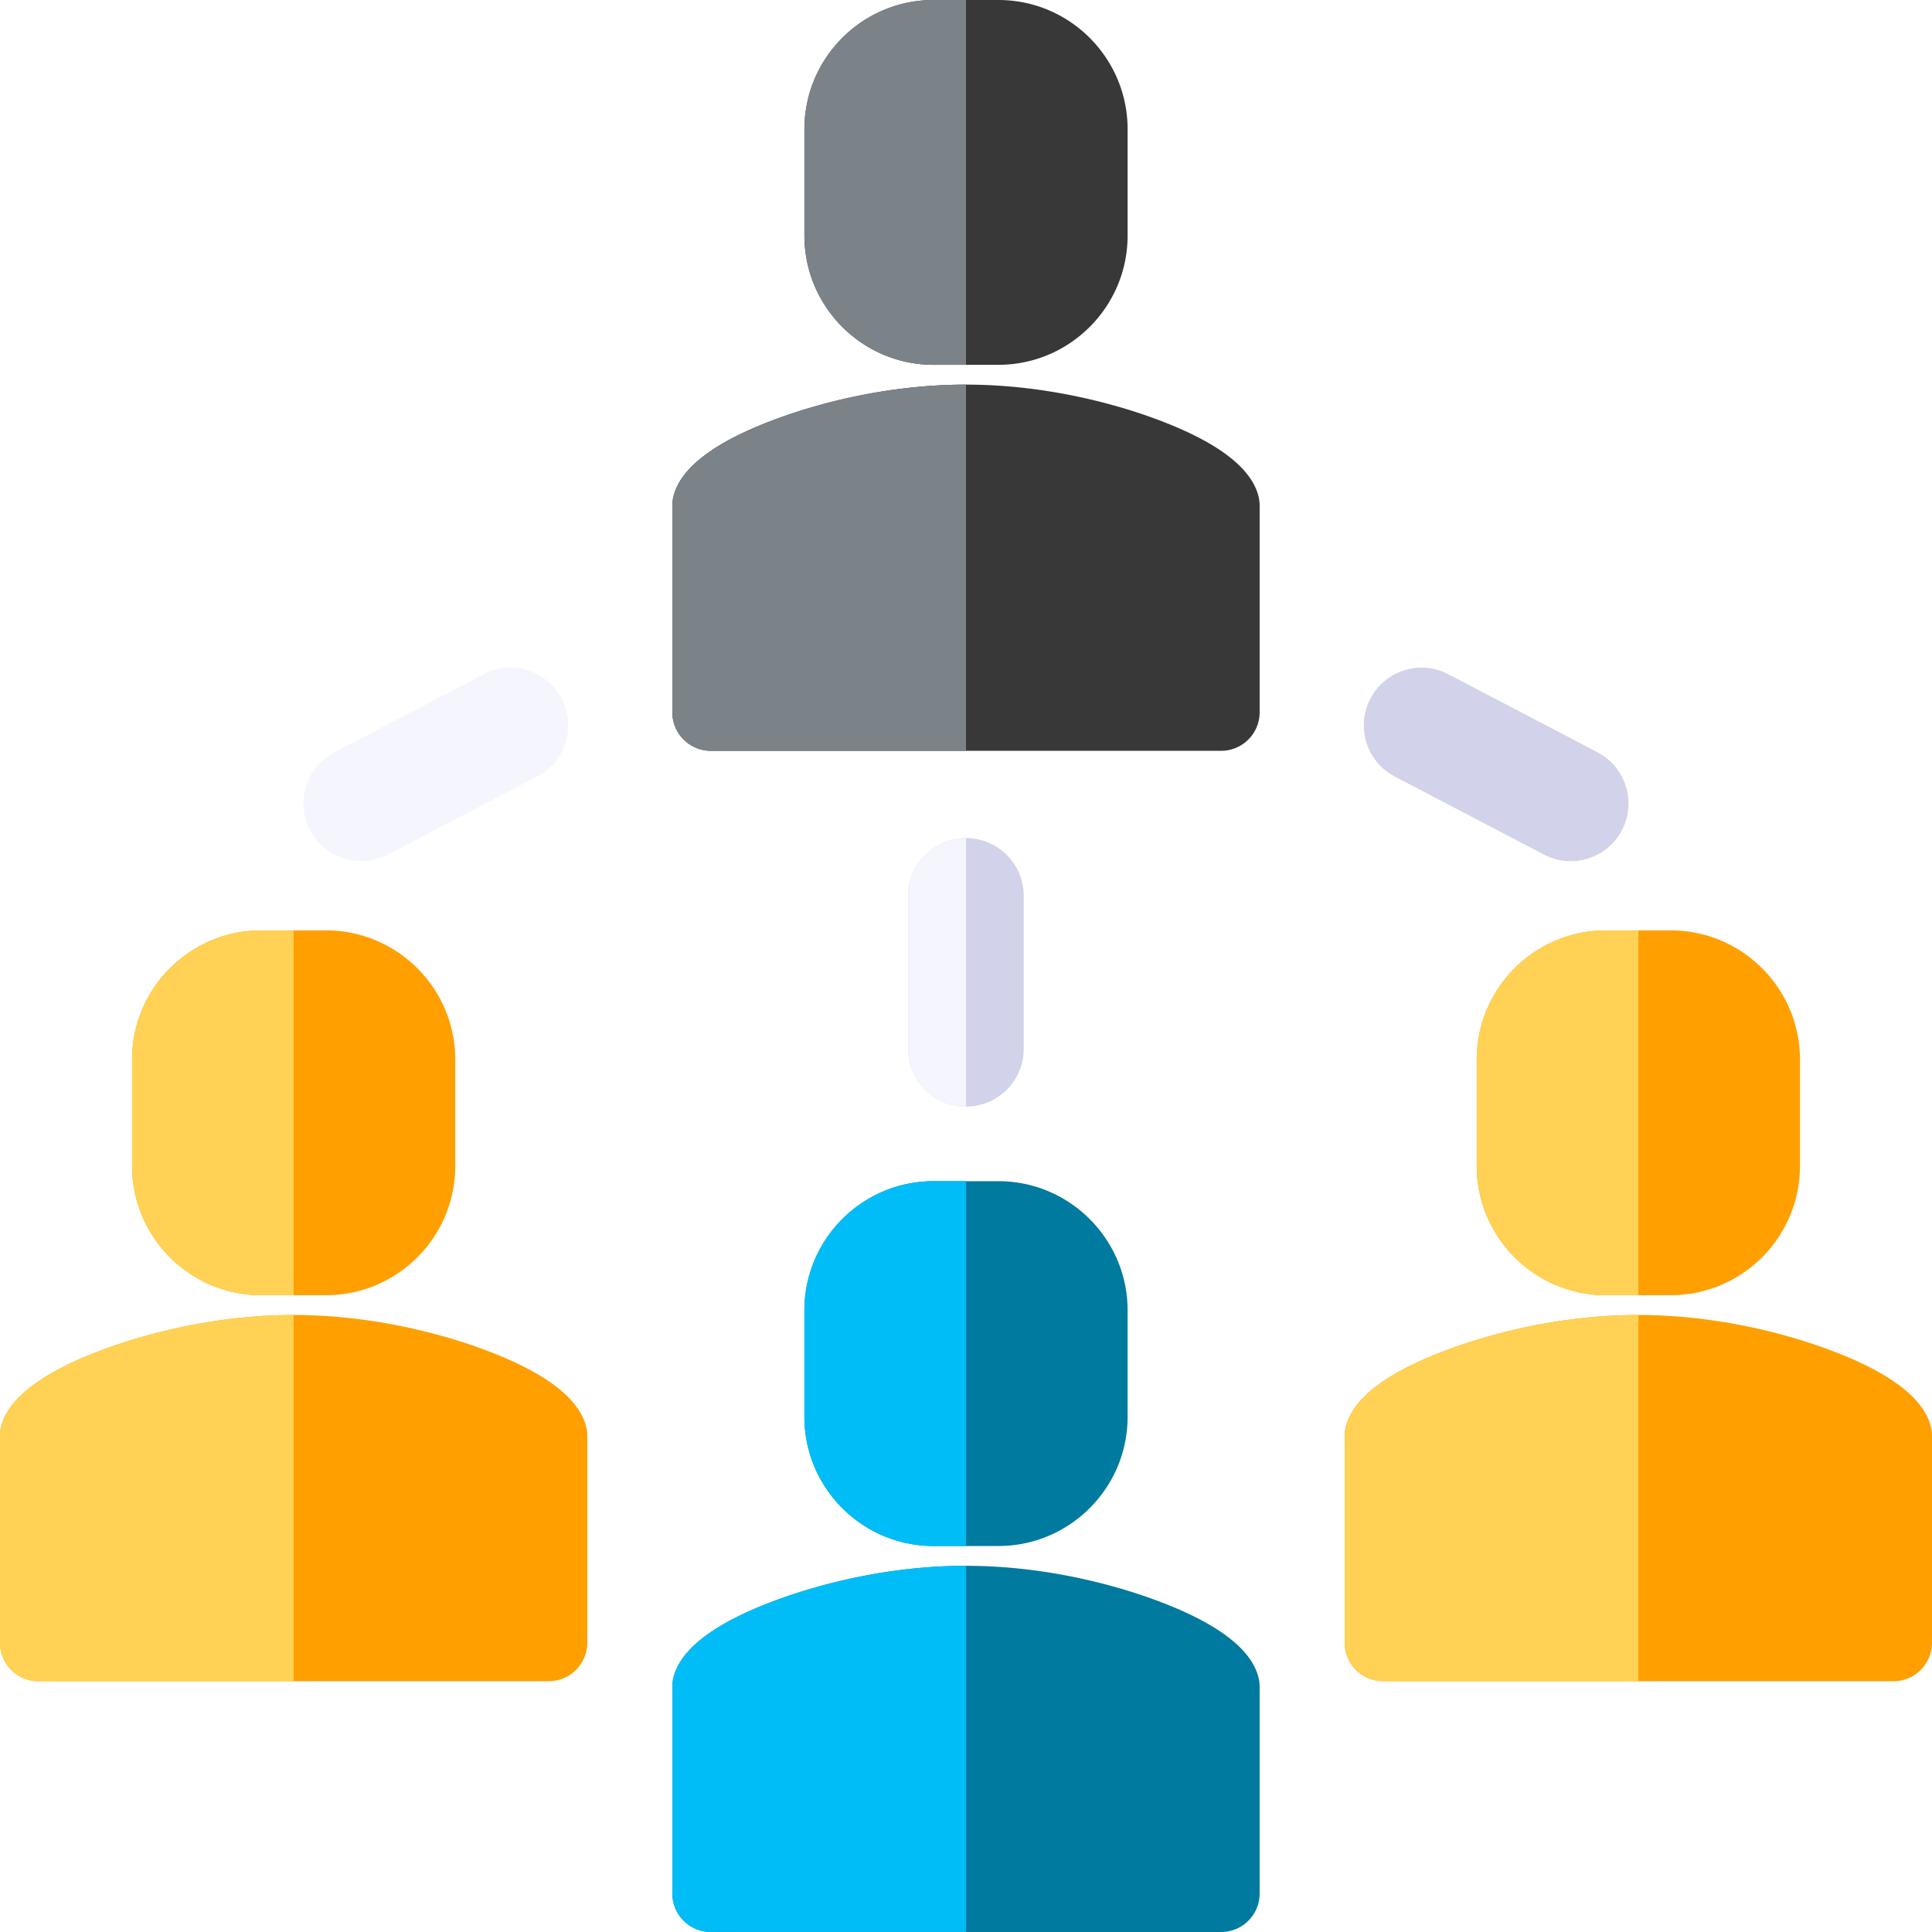 <svg xmlns="http://www.w3.org/2000/svg" viewBox="0 0 512 512"><path d="M256 222.1c-8.45 0-15.3 6.85-15.3 15.3v40.555c0 8.45 6.85 15.3 15.3 15.3s15.3-6.85 15.3-15.3V237.41c0-8.45-6.85-15.3-15.3-15.3z" fill="#d2d2ea"/><path d="M256 222.1c-8.45 0-15.3 6.85-15.3 15.3v40.555c0 8.45 6.85 15.3 15.3 15.3V222.1zm-127.813-43.425l-39.553 20.693c-7.487 3.917-10.38 13.16-6.464 20.648 2.732 5.222 8.057 8.2 13.57 8.2a15.24 15.24 0 0 0 7.079-1.746l39.553-20.693c7.487-3.917 10.38-13.16 6.464-20.648a15.3 15.3 0 0 0-20.648-6.464z" fill="#f5f5fd"/><path d="M423.366 199.368l-39.553-20.693c-7.483-3.916-16.73-1.023-20.647 6.464s-1.023 16.73 6.464 20.648l39.553 20.693c2.264 1.185 4.688 1.746 7.08 1.746 5.512 0 10.837-2.988 13.57-8.2 3.915-7.486 1.022-16.73-6.465-20.648z" fill="#d2d2ea"/><path d="M126.57 357.03c-8.956-3.2-27.2-8.544-48.753-8.544s-39.797 5.353-48.753 8.544C12.03 363.1 2.36 370.143.328 377.965c-.217.838-.328 1.7-.328 2.566v54.8a10.2 10.2 0 0 0 10.199 10.199h135.237a10.2 10.2 0 0 0 10.199-10.199v-54.8a10.19 10.19 0 0 0-.328-2.566c-2.032-7.822-11.7-14.866-28.736-20.935zm-57.34-13.792h17.175c18.88 0 34.24-15.36 34.24-34.24V280.8c0-18.88-15.36-34.24-34.24-34.24H69.23C50.35 246.56 35 261.92 35 280.8V309c0 18.88 15.36 34.24 34.24 34.24z" fill="#ff9f00"/><path d="M77.818 348.486c-21.554 0-39.797 5.353-48.753 8.544C12.03 363.1 2.36 370.143.328 377.965c-.217.838-.328 1.7-.328 2.566v54.8a10.2 10.2 0 0 0 10.199 10.199h67.62v-97.055zm-8.588-5.248h8.588V246.56H69.23C50.35 246.56 35 261.92 35 280.8V309c0 18.88 15.36 34.24 34.24 34.24z" fill="#ffd154"/><path d="M482.935 357.03c-8.956-3.2-27.2-8.544-48.753-8.544s-39.797 5.353-48.753 8.544c-17.035 6.07-26.704 13.113-28.737 20.935-.217.838-.328 1.7-.328 2.566v54.8a10.2 10.2 0 0 0 10.199 10.199H501.8a10.2 10.2 0 0 0 10.199-10.199v-54.8a10.19 10.19 0 0 0-.328-2.566c-2.032-7.822-11.7-14.866-28.736-20.935zm-57.34-13.792h17.175c18.88 0 34.24-15.36 34.24-34.24V280.8c0-18.88-15.36-34.24-34.24-34.24h-17.175c-18.88 0-34.24 15.36-34.24 34.24V309c0 18.88 15.36 34.24 34.24 34.24z" fill="#ff9f00"/><path d="M434.182 348.486c-21.554 0-39.797 5.353-48.753 8.544-17.035 6.07-26.704 13.113-28.737 20.935-.217.838-.328 1.7-.328 2.566v54.8a10.2 10.2 0 0 0 10.199 10.199h67.62v-97.055zm-8.587-5.248h8.588V246.56h-8.588c-18.88 0-34.24 15.36-34.24 34.24V309c0 18.88 15.36 34.24 34.24 34.24z" fill="#ffd154"/><path d="M304.753 423.5c-8.956-3.2-27.2-8.544-48.753-8.544s-39.797 5.353-48.753 8.544c-17.035 6.07-26.704 13.113-28.737 20.935-.217.838-.328 1.7-.328 2.566v54.8A10.2 10.2 0 0 0 188.381 512h135.237a10.2 10.2 0 0 0 10.199-10.199V447a10.19 10.19 0 0 0-.328-2.566c-2.032-7.822-11.7-14.865-28.736-20.935zm-57.34-13.793h17.175c18.88 0 34.24-15.36 34.24-34.24v-28.2c0-18.88-15.36-34.24-34.24-34.24h-17.175c-18.88 0-34.24 15.36-34.24 34.24v28.2c0 18.88 15.36 34.24 34.24 34.24z" fill="#007a9f"/><path d="M256 414.945c-21.554 0-39.797 5.353-48.753 8.544-17.035 6.07-26.704 13.113-28.737 20.935-.217.838-.328 1.7-.328 2.566v54.8a10.2 10.2 0 0 0 10.199 10.2H256v-97.055zm-8.588-5.248H256V313.02h-8.588c-18.88 0-34.24 15.36-34.24 34.24v28.2c0 18.88 15.36 34.24 34.24 34.24z" fill="#00bdf7"/><path d="M304.753 110.47c-8.956-3.2-27.2-8.544-48.753-8.544s-39.797 5.353-48.753 8.544c-17.035 6.07-26.704 13.113-28.737 20.935-.217.838-.328 1.7-.328 2.566v54.8a10.2 10.2 0 0 0 10.199 10.199h135.237a10.2 10.2 0 0 0 10.199-10.199v-54.8a10.19 10.19 0 0 0-.328-2.566c-2.032-7.822-11.7-14.865-28.736-20.935zm-57.34-13.793h17.175c18.88 0 34.24-15.36 34.24-34.24V34.24C298.827 15.36 283.467 0 264.6 0h-17.175c-18.88 0-34.24 15.36-34.24 34.24v28.2c-.002 18.88 15.358 34.24 34.237 34.24z" fill="#383838"/><path d="M256 101.925c-21.554 0-39.797 5.353-48.753 8.544-17.035 6.07-26.704 13.113-28.737 20.935-.217.838-.328 1.7-.328 2.566v54.8a10.2 10.2 0 0 0 10.199 10.199H256v-97.055zm-8.588-5.248H256V0h-8.588c-18.88 0-34.24 15.36-34.24 34.24v28.2c0 18.88 15.36 34.24 34.24 34.24z" fill="#7c8388"/></svg>